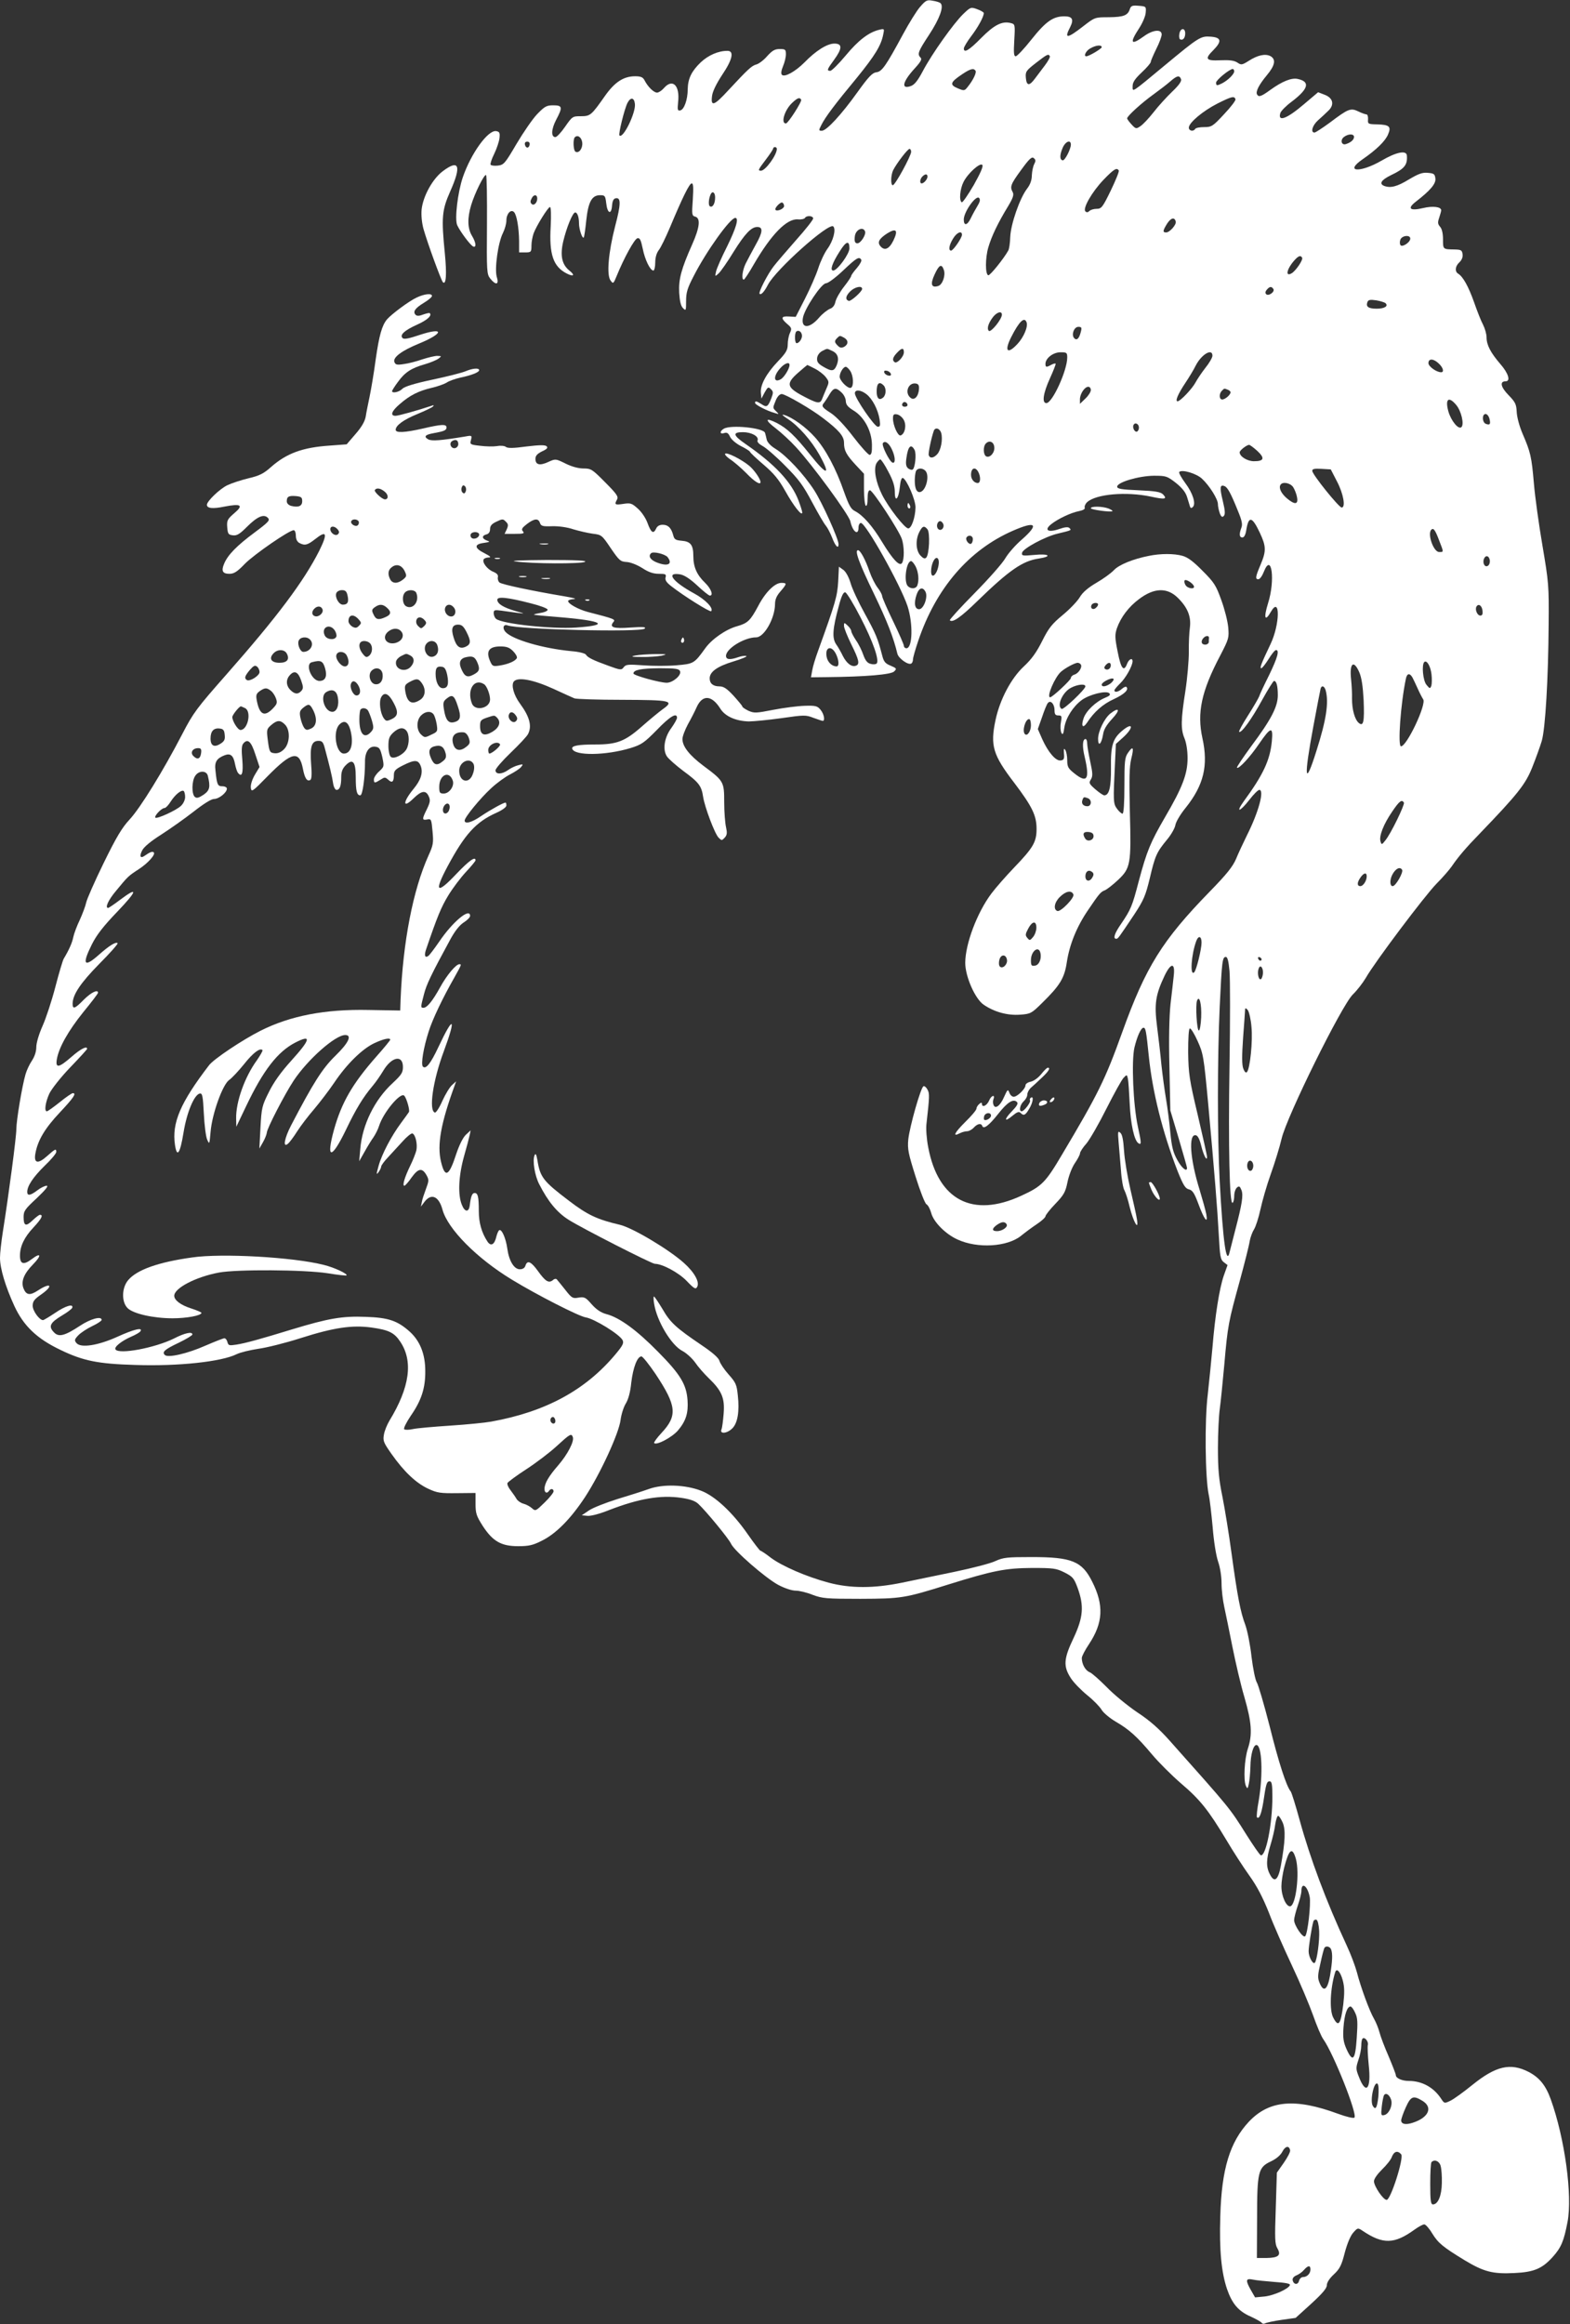 <?xml version="1.0" standalone="no"?>
<!DOCTYPE svg PUBLIC "-//W3C//DTD SVG 20010904//EN"
 "http://www.w3.org/TR/2001/REC-SVG-20010904/DTD/svg10.dtd">
<svg version="1.0" xmlns="http://www.w3.org/2000/svg"
 width="865pt" height="1280pt" viewBox="0 0 865 1280"
 preserveAspectRatio="xMidYMid meet">
<rect x="0" y="0" width="865" height="1280" fill="#333333" stroke="none"/>
<g transform="translate(0,1280) scale(0.1,-0.1)"
fill="#ffffff" stroke="none">
<path d="M5069 12762 c-19 -22 -61 -90 -94 -151 -94 -174 -116 -206 -147 -209
-22 -3 -43 -25 -104 -110 -88 -123 -170 -212 -196 -212 -18 0 -18 2 -2 33 21
42 74 113 196 260 99 122 132 176 144 236 7 33 7 34 -22 27 -58 -14 -115 -58
-184 -141 -39 -47 -78 -85 -85 -85 -21 0 -19 7 20 60 46 63 47 90 2 90 -40 0
-103 -40 -165 -104 -50 -50 -109 -83 -124 -68 -6 6 -4 23 6 47 9 21 16 50 16
66 0 26 -3 29 -34 29 -27 0 -41 -8 -70 -40 -19 -22 -46 -42 -59 -45 -26 -7
-47 -27 -154 -142 -78 -85 -98 -93 -90 -32 3 26 24 68 56 117 57 84 67 132 29
132 -51 0 -105 -24 -147 -63 -51 -49 -71 -90 -72 -149 0 -57 -20 -112 -41
-116 -15 -3 -16 3 -12 45 11 92 -30 133 -78 78 -12 -14 -29 -25 -38 -25 -18 0
-51 32 -69 68 -9 17 -20 22 -52 22 -63 0 -112 -32 -165 -107 -76 -108 -81
-113 -134 -113 -45 0 -47 -1 -86 -57 -22 -32 -46 -58 -54 -58 -25 0 -23 43 4
95 37 70 35 80 -16 80 -37 0 -47 -6 -88 -48 -25 -26 -76 -100 -114 -164 -64
-109 -70 -116 -103 -120 -19 -2 -37 0 -40 5 -3 5 6 32 20 60 14 29 27 68 29
87 3 29 0 35 -19 38 -45 6 -138 -123 -183 -254 -28 -82 -46 -231 -31 -264 16
-35 74 -113 89 -118 18 -6 14 24 -8 60 -24 40 -26 96 -4 169 20 66 72 171 82
165 4 -2 6 -126 5 -274 -2 -258 -1 -272 18 -296 31 -39 50 -34 36 9 -13 44 7
189 34 242 10 20 19 51 19 69 0 36 24 64 42 46 15 -15 27 -86 28 -159 l0 -63
34 0 c32 0 34 2 34 38 0 20 6 50 12 67 16 43 80 145 90 145 6 0 7 -46 4 -107
-9 -154 14 -221 88 -259 39 -20 48 -10 15 16 -41 33 -52 82 -34 160 18 76 52
160 66 160 12 0 21 -25 21 -60 0 -32 18 -86 26 -78 3 3 9 45 14 94 11 103 31
139 76 139 27 0 29 -3 34 -44 6 -57 28 -66 32 -14 2 26 8 39 20 41 30 6 29
-33 -3 -154 -37 -144 -48 -269 -25 -299 14 -19 16 -18 33 24 41 101 99 206
115 209 13 3 19 -9 29 -57 12 -61 41 -121 59 -121 5 0 10 20 10 44 0 27 7 52
19 68 11 13 38 69 61 123 70 167 108 245 121 245 9 0 10 -23 6 -89 -6 -83 -5
-89 13 -94 31 -8 25 -60 -16 -152 -60 -135 -76 -192 -72 -267 3 -47 9 -73 21
-85 16 -16 17 -14 17 39 0 48 7 71 43 140 69 135 200 318 228 318 21 0 5 -55
-45 -157 -30 -59 -57 -121 -61 -138 -6 -29 -6 -29 14 -11 12 11 49 64 82 118
63 101 98 138 131 138 33 0 31 -28 -8 -97 -21 -38 -46 -85 -56 -105 -18 -37
-24 -88 -10 -88 4 1 29 38 55 84 96 165 181 252 242 248 19 -2 36 2 40 8 9 15
45 12 45 -3 0 -8 -42 -61 -93 -118 -50 -57 -107 -123 -124 -145 -33 -42 -86
-145 -78 -152 8 -8 26 11 46 50 43 83 336 345 360 321 16 -16 0 -79 -32 -123
-16 -22 -39 -70 -51 -108 -12 -37 -45 -112 -73 -167 l-51 -100 -37 2 c-44 3
-47 -9 -10 -41 25 -21 26 -26 15 -50 -7 -15 -12 -43 -12 -63 0 -30 -9 -46 -54
-93 -64 -67 -98 -130 -94 -173 l3 -32 18 34 c17 30 20 32 34 18 14 -13 14 -20
3 -49 -19 -49 -26 -53 -54 -34 -29 18 -36 20 -36 7 0 -10 66 -44 110 -56 23
-7 23 -7 7 9 -21 21 -20 18 -3 61 9 22 22 35 33 35 20 0 165 -84 228 -133 87
-66 115 -99 115 -135 0 -43 12 -66 66 -124 l44 -47 0 -85 c0 -47 5 -88 10 -91
6 -4 10 12 10 39 0 31 4 46 13 46 15 0 160 -221 176 -269 13 -41 14 -110 1
-131 -13 -22 -51 18 -110 115 -53 88 -105 147 -149 170 -23 11 -34 32 -61 107
-44 127 -101 234 -160 300 -50 56 -125 110 -170 123 -16 4 -9 -3 20 -22 60
-39 130 -119 174 -197 66 -119 42 -117 -53 3 -81 101 -124 142 -182 172 -64
32 -67 17 -5 -30 31 -24 81 -70 111 -103 91 -98 292 -373 300 -409 12 -57 45
-82 45 -34 0 14 6 25 13 25 27 0 217 -339 257 -458 31 -95 28 -232 -6 -232 -8
0 -14 6 -14 13 0 7 -27 69 -60 137 -33 68 -60 130 -60 138 0 7 -11 28 -25 46
-14 18 -34 58 -45 90 -22 64 -50 116 -63 116 -20 0 6 -71 88 -240 74 -154 108
-242 129 -330 6 -26 61 -65 77 -54 5 3 9 13 9 23 0 9 13 55 29 102 98 290 279
500 521 606 128 56 147 37 49 -49 -34 -29 -74 -75 -90 -102 -15 -27 -92 -114
-170 -193 -78 -79 -139 -146 -136 -149 15 -15 61 17 152 106 175 170 249 221
338 234 77 12 57 28 -24 20 -66 -6 -71 -5 -68 12 5 23 125 88 195 105 80 19
78 19 66 31 -7 7 -24 6 -58 -6 -59 -20 -83 -6 -44 26 37 30 111 65 154 73 24
5 36 12 32 20 -2 7 4 21 14 30 49 44 214 59 351 30 78 -17 92 -14 66 13 -14
13 -42 18 -135 22 -95 4 -117 8 -117 20 0 24 118 59 202 60 68 0 73 -2 121
-39 35 -28 54 -52 62 -78 6 -21 14 -44 16 -52 3 -10 8 -11 16 -3 18 18 0 76
-42 132 -22 30 -37 57 -33 61 16 15 95 -9 125 -37 42 -39 88 -113 88 -140 0
-13 5 -35 10 -50 8 -21 14 -24 22 -16 9 9 8 29 -5 83 -18 74 -16 92 9 82 17
-6 35 -39 74 -136 22 -53 27 -75 19 -94 -13 -35 -11 -53 6 -53 9 0 17 14 21
39 13 82 32 78 75 -13 35 -75 36 -100 4 -176 -29 -68 -30 -80 -12 -80 8 0 21
18 30 41 43 110 64 -46 23 -174 -25 -81 -17 -104 16 -46 52 90 50 -69 -2 -178
-52 -109 -61 -133 -51 -133 5 0 23 23 40 50 17 28 35 50 41 50 20 0 9 -41 -38
-138 -27 -54 -52 -107 -55 -118 -4 -10 -31 -57 -61 -104 -30 -47 -52 -87 -49
-90 11 -11 71 73 126 174 32 58 62 106 66 106 14 0 21 -28 21 -79 0 -63 -37
-134 -146 -280 -46 -63 -82 -116 -79 -119 9 -9 71 57 122 132 65 95 78 97 70
13 -10 -103 -47 -183 -154 -329 -48 -67 -22 -60 30 7 23 30 48 55 55 55 29 0
-3 -121 -68 -250 -20 -41 -48 -100 -60 -130 -18 -42 -51 -84 -145 -180 -262
-269 -353 -415 -482 -774 -94 -262 -134 -342 -331 -673 -92 -156 -112 -176
-225 -228 -268 -124 -458 -25 -513 266 -9 45 -13 102 -10 128 17 151 18 169 6
190 -6 12 -16 21 -22 19 -15 -5 -76 -221 -84 -293 -5 -53 0 -77 40 -204 25
-80 52 -149 60 -153 9 -5 20 -26 26 -47 13 -51 79 -117 145 -147 110 -51 274
-41 350 20 22 18 61 47 88 65 26 17 47 37 47 43 0 6 24 37 54 68 47 49 56 65
67 119 7 35 24 80 40 104 16 23 29 48 29 55 0 8 16 33 36 55 19 23 69 110 110
192 42 83 84 159 94 169 18 19 19 19 24 -5 3 -13 7 -76 10 -139 5 -110 25
-202 48 -216 17 -11 17 0 -3 91 -26 119 -36 362 -19 436 15 62 36 109 50 109
12 0 15 -18 29 -155 20 -197 76 -422 159 -635 31 -77 42 -95 62 -100 20 -5 30
-20 52 -79 32 -87 54 -116 44 -58 -4 21 -21 82 -37 135 -53 170 -62 308 -21
300 11 -2 21 -21 30 -58 13 -53 32 -89 32 -61 0 8 -23 111 -51 230 -47 197
-51 228 -53 345 0 79 3 130 9 132 6 2 25 -29 43 -69 31 -69 34 -84 58 -342 35
-382 51 -580 59 -730 6 -114 9 -132 27 -146 l21 -16 -21 -59 c-24 -70 -48
-221 -62 -394 -6 -69 -18 -186 -26 -260 -18 -144 -14 -459 5 -550 6 -25 15
-106 22 -180 6 -78 19 -158 30 -190 11 -31 19 -82 19 -120 0 -36 7 -94 15
-130 8 -36 28 -135 45 -220 17 -85 46 -210 66 -277 40 -139 45 -205 19 -283
-19 -57 -25 -173 -11 -205 8 -18 10 -17 16 10 4 17 8 60 9 97 1 66 16 118 33
118 31 0 37 -164 13 -305 -9 -48 -13 -90 -10 -93 12 -13 24 17 35 83 15 103
19 115 35 115 12 0 15 -17 15 -87 0 -148 -36 -329 -64 -320 -6 2 -41 53 -79
113 -94 150 -89 143 -423 518 -58 65 -108 110 -180 157 -54 37 -130 99 -168
139 -39 39 -80 76 -93 81 -23 9 -43 44 -43 78 0 10 18 44 40 77 77 116 83 214
17 344 -56 112 -112 135 -333 135 -135 0 -156 -2 -200 -22 -27 -13 -128 -39
-224 -59 -96 -20 -227 -47 -290 -60 -156 -32 -284 -32 -405 0 -123 33 -256 91
-318 137 -28 22 -54 39 -58 39 -3 0 -35 41 -69 90 -84 121 -181 211 -257 240
-87 34 -210 38 -288 10 -33 -12 -112 -37 -175 -56 -63 -20 -133 -47 -155 -62
l-40 -27 31 -3 c19 -2 68 11 120 32 164 63 283 84 398 67 48 -7 76 -17 93 -33
43 -40 168 -192 180 -219 17 -39 190 -189 260 -227 36 -19 75 -32 97 -32 19 0
61 -10 93 -23 54 -20 74 -22 263 -22 227 1 242 3 485 79 247 77 315 90 460 91
119 0 134 -2 180 -25 45 -23 52 -31 72 -85 36 -99 31 -162 -22 -275 -55 -115
-58 -156 -16 -221 15 -24 56 -66 90 -94 34 -27 70 -64 80 -81 10 -17 45 -46
77 -65 73 -42 118 -82 200 -180 36 -43 108 -115 160 -160 106 -90 152 -148
251 -313 36 -61 93 -149 126 -195 43 -60 74 -120 108 -205 25 -67 83 -197 127
-291 44 -93 96 -217 116 -273 20 -57 45 -117 57 -133 56 -79 189 -413 171
-431 -5 -5 -44 4 -90 21 -236 87 -379 75 -491 -43 -105 -112 -151 -261 -158
-521 -6 -187 6 -309 37 -401 28 -81 63 -122 129 -151 31 -14 59 -30 62 -35 4
-6 12 -7 19 -3 7 4 48 13 90 19 l78 11 86 78 c62 57 86 85 86 102 0 15 15 38
39 60 32 30 42 49 60 120 14 52 32 94 47 110 24 27 25 27 52 9 112 -75 174
-73 285 7 22 16 46 29 54 29 7 0 27 -22 43 -49 34 -55 59 -75 180 -149 105
-63 154 -76 273 -70 108 5 153 24 211 88 47 52 62 88 82 193 28 146 -15 460
-92 675 -28 78 -63 121 -123 152 -100 51 -180 32 -308 -71 -48 -39 -103 -79
-122 -88 -33 -16 -34 -15 -50 9 -41 64 -106 100 -180 100 -37 0 -71 15 -71 32
0 6 -18 52 -39 102 -22 50 -45 110 -51 134 -6 23 -20 57 -31 76 -24 41 -72
171 -93 253 -9 34 -34 101 -57 150 -113 243 -201 479 -259 690 -22 80 -44 151
-49 157 -24 29 -66 158 -116 359 -31 121 -63 230 -71 242 -8 12 -21 76 -29
141 -7 66 -23 144 -34 175 -27 71 -43 154 -76 394 -14 105 -37 245 -50 311
-20 97 -25 151 -25 270 0 82 5 178 10 214 5 36 16 145 25 244 19 218 23 236
85 461 27 99 52 198 55 220 4 22 15 51 24 65 9 14 25 63 35 109 10 46 35 134
57 195 22 61 49 149 60 196 29 123 330 732 392 793 24 23 56 65 72 92 48 85
325 453 389 518 34 34 72 78 85 97 34 50 76 100 156 182 206 214 250 269 287
363 20 50 43 114 52 144 20 68 36 343 38 642 2 215 0 232 -34 434 -20 116 -41
269 -47 340 -13 152 -19 175 -62 275 -19 44 -32 95 -33 123 -2 41 -8 53 -45
91 -43 44 -50 76 -16 76 29 0 15 45 -29 95 -54 63 -76 105 -76 147 0 18 -9 49
-19 69 -11 20 -33 76 -50 125 -31 87 -61 141 -88 157 -19 12 -16 41 7 62 13
12 20 29 18 44 -3 23 -8 26 -43 27 -66 1 -65 0 -65 56 0 33 -6 58 -16 69 -13
15 -14 24 -5 50 6 18 11 36 11 41 0 19 -46 25 -100 12 -72 -17 -89 -3 -40 35
79 61 112 99 108 128 -3 25 -8 28 -41 31 -31 3 -52 -5 -106 -37 -64 -39 -100
-48 -135 -35 -30 12 -16 33 37 59 74 35 92 56 88 108 -2 31 -58 20 -140 -28
-118 -68 -206 -63 -105 7 77 53 126 101 141 137 19 44 8 54 -59 56 -51 1 -53
2 -51 28 1 15 -3 27 -9 27 -5 0 -26 7 -44 16 -43 21 -56 15 -157 -61 -41 -30
-79 -55 -85 -55 -23 0 -12 39 19 67 17 15 42 38 55 51 37 33 30 72 -18 90
l-36 14 -78 -66 c-95 -81 -146 -100 -130 -48 4 11 31 39 61 61 94 71 105 111
35 126 -34 8 -86 -13 -151 -60 -51 -37 -64 -41 -73 -26 -10 15 9 53 53 106 46
55 52 88 20 106 -28 14 -69 6 -119 -26 -38 -24 -42 -24 -64 -9 -18 11 -43 14
-92 12 -81 -4 -89 7 -39 56 48 49 44 70 -16 74 -54 4 -65 -3 -253 -159 -187
-155 -176 -148 -176 -113 0 21 13 40 50 75 28 26 50 52 50 58 0 6 14 38 30 71
17 33 30 69 30 80 0 31 -49 26 -98 -10 -72 -52 -80 -38 -27 43 19 29 36 68 37
87 3 34 2 35 -39 38 -34 3 -42 0 -48 -17 -11 -36 -34 -45 -115 -46 -77 0 -78
0 -140 -48 -91 -71 -109 -73 -74 -6 21 42 12 59 -32 59 -62 0 -102 -28 -181
-127 -40 -51 -80 -93 -87 -93 -11 0 -12 19 -8 89 5 87 4 88 -20 94 -47 12 -91
-10 -163 -83 -67 -68 -95 -84 -95 -57 0 7 18 38 41 68 38 50 69 107 69 127 0
4 -16 14 -36 21 -35 13 -37 12 -76 -25 -54 -52 -174 -221 -223 -314 -29 -55
-47 -77 -67 -84 -56 -20 -46 24 23 99 32 35 39 49 31 57 -20 20 -14 34 47 127
57 87 82 154 63 173 -5 5 -24 11 -44 14 -31 6 -38 2 -69 -34z m1001 -222 c0
-8 -70 -50 -85 -50 -17 0 -1 32 23 44 31 18 62 20 62 6z m-286 -49 c3 -5 -9
-27 -27 -51 -17 -23 -42 -56 -55 -73 -31 -42 -46 -40 -50 4 -3 34 1 40 55 82
62 48 69 52 77 38z m-409 -81 c6 -10 -13 -51 -43 -88 -18 -23 -20 -23 -56 -8
-45 19 -41 33 25 77 46 31 64 35 74 19z m1425 -3 c0 -15 -34 -49 -67 -66 -28
-14 -33 -14 -33 4 0 14 74 75 92 75 4 0 8 -6 8 -13z m-293 -43 c4 -11 -11 -33
-49 -69 -30 -29 -77 -80 -103 -114 -26 -33 -58 -67 -72 -76 -23 -16 -26 -15
-49 10 -13 14 -24 29 -24 33 0 13 81 86 145 132 33 24 75 56 93 72 37 32 50
35 59 12z m300 -111 c2 -6 -26 -43 -63 -82 -62 -67 -69 -71 -110 -71 -23 0
-46 -4 -49 -10 -10 -16 -35 -11 -35 7 0 27 76 91 158 133 78 39 93 43 99 23z
m-3309 -25 c6 -48 -65 -194 -85 -174 -7 7 27 145 44 179 17 33 37 31 41 -5z
m916 23 c6 -9 -72 -131 -84 -131 -30 0 -7 76 36 115 29 27 40 30 48 16z m3046
-205 c0 -15 -16 -30 -43 -39 -26 -10 -35 22 -12 39 24 18 55 18 55 0z m-4252
-32 c3 -32 -19 -61 -38 -49 -11 7 -14 68 -3 79 16 16 38 -1 41 -30z m-290 -11
c-4 -22 -22 -20 -26 1 -2 10 3 16 13 16 10 0 15 -7 13 -17z m2982 0 c-1 -26
-33 -88 -45 -86 -17 3 -17 29 -1 67 15 37 46 50 46 19z m-1620 -23 c0 -34 -63
-120 -87 -120 -19 0 -17 4 27 62 22 29 40 56 40 61 0 4 5 7 10 7 6 0 10 -5 10
-10z m740 -16 c0 -22 -88 -184 -101 -184 -13 0 -11 57 2 83 20 39 80 117 90
117 5 0 9 -7 9 -16z m678 -68 c-6 -11 -12 -39 -13 -61 0 -27 -9 -52 -27 -75
-40 -53 -89 -194 -92 -265 -1 -34 -6 -67 -11 -75 -25 -45 -101 -139 -110 -136
-17 5 -17 94 0 153 18 62 53 135 109 227 27 45 33 63 26 77 -17 30 -12 44 46
123 45 62 59 75 70 65 11 -9 11 -16 2 -33z m-333 -115 c-32 -55 -62 -98 -66
-95 -16 9 -10 74 10 113 25 48 90 106 103 93 7 -7 -10 -45 -47 -111z m799 80
c3 -5 -17 -54 -44 -110 -45 -93 -52 -101 -78 -101 -15 0 -33 -5 -40 -12 -8 -8
-15 -9 -22 -2 -16 16 36 107 100 174 57 59 73 69 84 51z m-1054 -34 c0 -14
-20 -37 -32 -37 -12 0 -10 24 4 38 16 16 28 15 28 -1z m-1170 -114 c0 -35 -14
-58 -29 -49 -10 6 -6 47 6 69 10 17 23 5 23 -20z m-980 -6 c0 -24 -19 -42 -31
-30 -8 8 -8 16 1 32 11 22 30 20 30 -2z m2426 -40 c-11 -18 -28 -49 -38 -70
-19 -39 -38 -42 -38 -6 0 42 67 136 84 119 8 -8 6 -20 -8 -43z m-1066 -2 c0
-14 -37 -31 -47 -21 -9 8 28 47 38 40 5 -3 9 -11 9 -19z m2158 -86 c3 -18 -34
-59 -53 -59 -20 0 -19 9 5 48 21 33 42 38 48 11z m-1712 -53 c7 -18 -24 -66
-42 -66 -14 0 -18 12 -14 40 5 36 45 54 56 26z m156 -51 c-23 -47 -49 -58 -72
-30 -17 21 -7 40 37 69 51 32 63 19 35 -39z m378 32 c0 -17 -48 -87 -60 -87
-16 0 -11 31 11 66 20 34 49 46 49 21z m2470 -21 c0 -20 -42 -48 -53 -37 -5 5
-6 18 -2 30 7 24 55 30 55 7z m-3090 -54 c0 -30 -66 -121 -89 -122 -20 0 -6
41 35 105 36 58 54 63 54 17z m2494 -51 c7 -11 -33 -70 -56 -85 -39 -24 -29
23 15 72 22 24 33 27 41 13z m-2429 -11 c4 -6 -7 -26 -24 -46 -17 -19 -31 -39
-31 -43 0 -5 -18 -32 -40 -60 -22 -28 -43 -65 -47 -82 -4 -20 -14 -34 -31 -40
-14 -6 -41 -27 -59 -48 -53 -62 -101 -62 -89 0 10 51 102 189 127 189 11 0 53
31 94 70 74 70 88 79 100 60z m455 -56 c11 -30 -7 -82 -31 -89 -38 -12 -45 10
-19 65 24 52 38 59 50 24z m-450 -105 c0 -14 -62 -70 -74 -66 -20 7 -17 27 8
52 25 25 66 34 66 14z m2266 -1 c9 -15 -27 -41 -40 -28 -6 6 -5 15 4 25 15 18
26 19 36 3z m618 -78 c16 -16 -6 -30 -49 -30 -46 0 -61 11 -51 37 5 12 15 14
49 9 23 -4 46 -11 51 -16z m-2114 -63 c0 -25 -61 -100 -72 -89 -12 12 -3 42
23 76 22 28 49 35 49 13z m136 -42 c9 -24 -16 -83 -51 -120 -55 -59 -73 -39
-34 38 44 87 73 115 85 82z m299 -52 c-9 -37 -22 -50 -36 -36 -18 18 -2 63 22
63 18 0 20 -4 14 -27z m-1537 -17 c4 -18 -14 -46 -29 -46 -11 0 -12 54 -2 64
11 10 28 1 31 -18z m233 -16 c24 -14 24 -36 0 -50 -15 -7 -23 -6 -35 6 -19 19
-20 26 -4 42 15 15 15 15 39 2z m-67 -72 c32 -14 41 -41 26 -79 -15 -35 -27
-36 -75 -8 -29 17 -35 27 -33 48 2 15 13 30 28 38 30 15 24 15 54 1z m396 -8
c0 -24 -37 -63 -50 -55 -16 10 -12 27 12 52 26 28 38 29 38 3z m900 -29 c0
-71 -82 -251 -115 -251 -26 0 -17 56 20 137 19 42 33 78 31 80 -2 3 -13 0 -24
-6 -27 -15 -32 -14 -32 5 0 31 42 64 83 64 34 0 37 -2 37 -29z m800 10 c0 -10
-17 -40 -39 -67 -21 -27 -45 -63 -54 -80 -18 -34 -84 -104 -99 -104 -15 0 2
40 42 100 20 30 47 74 58 97 32 62 92 97 92 54z m1247 -43 c24 -22 31 -48 13
-48 -26 0 -70 32 -70 50 0 27 28 26 57 -2z m-3577 -8 c0 -20 -30 -69 -49 -79
-38 -21 -42 15 -5 58 25 30 54 41 54 21z m139 -20 c22 -11 48 -31 60 -46 19
-25 20 -28 5 -62 -9 -21 -20 -47 -25 -60 -11 -28 -26 -25 -114 22 -80 44 -84
65 -18 123 26 23 49 42 51 43 1 0 20 -9 41 -20z m195 -12 c18 -26 21 -84 5
-93 -13 -9 -55 30 -62 55 -5 19 17 60 33 60 5 0 16 -10 24 -22z m224 -16 c3
-9 -2 -13 -14 -10 -9 1 -19 9 -22 16 -3 9 2 13 14 10 9 -1 19 -9 22 -16z m-40
-64 c16 -16 15 -53 -3 -68 -21 -17 -35 -4 -35 34 0 45 14 58 38 34z m195 -22
c-3 -41 -27 -64 -47 -46 -33 27 -12 84 29 78 15 -2 20 -10 18 -32z m947 -4 c0
-10 -13 -31 -30 -47 l-30 -29 0 25 c0 30 26 69 46 69 8 0 14 -8 14 -18z
m-1373 -14 c13 -12 23 -33 23 -47 1 -20 11 -32 43 -52 58 -35 100 -112 101
-188 1 -41 -3 -56 -13 -56 -7 0 -48 45 -90 100 -48 63 -94 111 -123 130 -50
32 -54 39 -37 58 5 7 19 27 29 45 23 38 36 40 67 10z m2127 16 c9 -3 16 -10
16 -14 0 -14 -30 -40 -46 -40 -17 0 -19 31 -2 48 14 14 12 14 32 6z m-1990
-25 c33 -26 63 -84 72 -138 5 -34 4 -41 -10 -41 -18 0 -126 158 -126 184 0 22
32 20 64 -5z m3249 -59 c28 -33 45 -106 29 -122 -16 -16 -57 34 -72 86 -19 69
1 86 43 36z m-3023 -1 c0 -5 -7 -9 -15 -9 -15 0 -20 12 -9 23 8 8 24 -1 24
-14z m-21 -81 c17 -29 7 -78 -17 -86 -15 -5 -42 56 -42 93 0 22 4 26 22 23 12
-2 29 -15 37 -30z m3227 7 c8 -31 3 -38 -20 -29 -20 8 -22 54 -1 54 8 0 17
-11 21 -25z m-1931 -50 c0 -10 -5 -20 -11 -22 -13 -4 -27 24 -18 38 9 15 29 4
29 -16z m-1089 -31 c9 -35 -2 -93 -22 -115 -20 -22 -40 -25 -47 -6 -4 10 14
95 28 135 8 21 34 13 41 -14z m-272 -89 c19 -40 21 -78 4 -73 -17 5 -61 94
-54 107 11 17 34 1 50 -34z m564 14 c4 -30 -22 -61 -43 -53 -18 7 -20 55 -3
72 19 19 43 9 46 -19z m1449 -22 c43 -40 38 -57 -18 -57 -37 0 -79 26 -79 49
0 11 39 41 52 41 5 0 25 -15 45 -33z m-1888 5 c11 -21 3 -100 -11 -108 -5 -3
-16 0 -25 7 -11 10 -14 24 -9 57 9 65 25 81 45 44z m-145 -119 c26 -48 36 -80
36 -112 0 -62 21 -40 28 29 3 31 9 50 16 48 21 -7 71 -121 70 -163 -1 -54 -22
-115 -40 -115 -19 0 -108 114 -144 185 -35 70 -48 142 -31 174 7 11 16 21 21
21 5 0 25 -30 44 -67z m204 5 c27 -27 2 -118 -32 -118 -17 0 -26 22 -26 65 0
18 3 40 6 49 7 19 35 21 52 4z m292 -7 c14 -27 13 -61 -3 -61 -20 0 -37 21
-37 45 0 38 23 47 40 16z m1976 -52 c36 -68 49 -144 26 -144 -15 0 -162 182
-162 202 0 11 12 13 51 11 l51 -3 34 -66z m-241 -32 c8 -13 18 -37 21 -55 8
-41 -12 -43 -55 -7 -32 27 -47 58 -36 75 11 19 54 11 70 -13z m-1928 -203 c8
-21 -13 -42 -28 -27 -13 13 -5 43 11 43 6 0 13 -7 17 -16z m-87 -29 c15 -18
10 -139 -7 -156 -8 -8 -17 -4 -32 12 -25 27 -28 86 -6 129 17 34 27 37 45 15z
m2819 -61 c26 -67 26 -64 0 -64 -31 0 -66 100 -43 123 12 12 22 -3 43 -59z
m-2569 7 c0 -11 -4 -22 -9 -25 -12 -8 -34 21 -26 34 11 17 35 11 35 -9z m2848
-115 c2 -10 -1 -23 -7 -29 -16 -16 -34 6 -26 33 8 24 28 22 33 -4z m-3036 -21
c-6 -57 -42 -91 -42 -41 0 37 18 78 33 73 7 -2 11 -16 9 -32z m-127 -15 c15
-30 20 -76 9 -104 -7 -19 -35 -21 -52 -4 -24 24 -9 138 18 138 5 0 16 -13 25
-30z m54 -139 c15 -28 -10 -96 -35 -96 -24 0 -30 33 -14 80 13 39 34 45 49 16z
m3069 -104 c2 -19 -1 -27 -12 -27 -17 0 -31 34 -21 50 11 18 30 5 33 -23z
m-281 -351 c3 -25 2 -53 -1 -63 -7 -17 -9 -16 -27 6 -19 23 -27 109 -12 125
14 13 35 -23 40 -68z m-398 12 c13 -30 20 -78 24 -154 5 -120 -1 -147 -27
-125 -22 19 -37 73 -37 133 1 29 -2 77 -5 106 -10 90 14 111 45 40z m293 -29
c4 -8 17 -34 28 -59 11 -25 25 -52 31 -61 20 -26 -90 -259 -122 -259 -19 0 -2
236 27 373 6 29 21 32 36 6z m-478 -71 c18 -67 3 -164 -51 -333 -64 -204 -71
-154 -17 135 20 107 38 201 40 208 6 20 21 14 28 -10z m431 -618 c6 -10 -72
-172 -103 -209 -19 -24 -20 -24 -26 -5 -9 29 16 94 64 164 40 59 53 69 65 50z
m-10 -370 c8 -14 -35 -90 -52 -90 -16 0 -17 34 -2 63 18 34 42 46 54 27z
m-195 -36 c0 -24 -19 -54 -35 -54 -19 0 -19 20 1 48 18 26 34 29 34 6z m-910
-365 c0 -36 -28 -150 -40 -163 -25 -26 -17 97 11 172 12 32 29 27 29 -9z m154
-156 c4 -43 4 -278 0 -523 -7 -446 0 -765 17 -754 5 3 9 20 9 38 0 19 7 39 15
46 12 10 16 8 25 -14 11 -29 3 -77 -34 -219 -13 -51 -27 -105 -31 -121 -18
-81 -37 56 -55 389 -13 248 -13 671 0 960 12 256 15 275 34 275 9 0 15 -23 20
-77z m177 64 c-1 -12 -15 -9 -19 4 -3 6 1 10 8 8 6 -3 11 -8 11 -12z m-484
-89 c-3 -29 -11 -100 -18 -158 -7 -68 -10 -189 -6 -345 l5 -240 46 -154 c25
-85 46 -158 46 -163 0 -24 -29 -1 -53 43 -23 41 -31 70 -39 152 -5 56 -16 140
-24 187 -8 47 -19 130 -25 185 -5 55 -16 150 -24 211 -16 125 -9 174 41 280
35 73 59 74 51 2z m491 8 c-2 -15 -7 -28 -13 -29 -12 -2 -19 38 -10 60 9 25
27 1 23 -31z m-340 -238 c-2 -40 -7 -73 -13 -73 -11 0 -19 139 -10 164 13 34
26 -18 23 -91z m277 -53 c8 -77 -8 -232 -25 -249 -6 -6 -13 1 -20 19 -8 21 -8
69 -1 171 6 79 11 149 11 156 1 8 6 6 15 -5 7 -10 17 -52 20 -92z m10 -765 c0
-13 -6 -25 -12 -27 -16 -6 -27 21 -19 43 9 23 31 11 31 -16z m-1359 -322 c9
-14 -23 -38 -53 -38 -29 0 -29 14 -1 34 27 19 44 20 54 4z m1521 -3295 c17
-41 14 -103 -10 -238 -15 -80 -36 -96 -61 -46 -21 40 -20 83 4 161 11 36 23
86 26 113 4 26 11 47 16 47 5 0 16 -17 25 -37z m73 -201 c21 -78 0 -254 -31
-260 -22 -4 -49 55 -49 110 0 24 7 70 15 102 27 104 45 118 65 48z m76 -209
c7 -40 -11 -202 -25 -216 -12 -12 -61 60 -61 89 0 11 9 47 20 79 11 32 20 68
20 80 0 54 34 30 46 -32z m52 -186 c3 -55 -12 -164 -24 -176 -10 -11 -34 32
-34 63 0 26 16 129 26 164 2 8 10 12 17 10 7 -3 13 -27 15 -61z m66 -103 c9
-24 7 -66 -6 -144 -14 -79 -36 -94 -58 -39 -11 26 -10 43 5 107 9 43 19 80 22
85 8 13 31 8 37 -9z m64 -170 c10 -37 10 -69 3 -132 -14 -112 -27 -129 -56
-72 -21 41 -16 160 11 248 8 27 29 4 42 -44z m68 -178 c14 -28 15 -52 9 -140
-8 -122 -22 -137 -57 -59 -16 37 -20 60 -16 117 5 71 20 116 39 116 5 0 17
-15 25 -34z m70 -179 c-2 -11 0 -59 5 -108 15 -135 -15 -170 -55 -64 -16 40
-16 48 -2 90 9 25 16 61 16 79 0 18 3 36 7 39 11 12 35 -16 29 -36z m58 -285
c-7 -60 -15 -74 -30 -50 -18 28 7 141 26 122 6 -6 7 -36 4 -72z m70 -14 c11
-31 -11 -81 -38 -86 -17 -4 -18 1 -13 47 3 28 9 56 12 62 10 16 29 5 39 -23z
m174 -8 c58 -36 33 -92 -54 -120 -39 -13 -64 -8 -64 13 0 8 11 40 25 71 28 62
41 68 93 36z m-730 -272 c2 -8 -14 -39 -35 -69 l-38 -54 -6 -195 c-6 -170 -5
-198 9 -222 22 -38 6 -52 -61 -53 l-52 0 1 215 c0 261 6 284 76 317 30 14 53
34 63 53 16 32 38 36 43 8z m612 -22 c16 -20 -58 -251 -80 -251 -19 0 -69 74
-70 102 0 14 18 39 44 65 25 24 50 55 55 71 12 30 32 35 51 13z m217 -63 c5
-16 8 -58 7 -95 -1 -69 -21 -118 -49 -118 -12 0 -15 20 -15 113 0 63 3 117 7
120 16 17 43 6 50 -20z m-717 -571 c0 -23 -19 -42 -41 -42 -9 0 -19 -9 -22
-21 -6 -24 -30 -21 -35 4 -2 10 6 20 20 26 13 5 32 18 42 30 23 26 36 27 36 3z
m-197 -69 c58 -4 87 -9 84 -17 -7 -21 -87 -57 -139 -63 l-53 -5 -23 40 c-31
55 -29 66 11 58 17 -4 72 -9 120 -13z"/>
<path d="M5000 10015 c0 -8 4 -15 10 -15 5 0 7 7 4 15 -4 8 -8 15 -10 15 -2 0
-4 -7 -4 -15z"/>
<path d="M6498 12615 c-3 -14 -1 -28 3 -31 15 -9 29 6 29 32 0 32 -26 31 -32
-1z"/>
<path d="M2438 11856 c-56 -43 -107 -137 -115 -209 -3 -32 1 -73 10 -107 22
-78 97 -283 107 -294 18 -18 22 45 11 157 -20 200 -16 240 29 342 64 143 50
181 -42 111z"/>
<path d="M2295 11161 c-40 -18 -138 -91 -163 -120 -28 -34 -43 -88 -62 -220
-10 -76 -26 -169 -34 -207 -8 -38 -18 -87 -21 -108 -5 -27 -22 -57 -56 -96
l-49 -57 -94 -7 c-150 -10 -238 -43 -324 -119 -39 -35 -63 -47 -123 -61 -41
-10 -93 -27 -116 -38 -42 -20 -113 -88 -113 -108 0 -20 33 -23 96 -10 93 18
107 8 55 -36 -38 -33 -42 -40 -39 -78 3 -36 6 -41 31 -44 22 -3 38 7 78 47 57
57 93 72 115 49 13 -13 4 -23 -74 -81 -97 -72 -147 -123 -167 -171 -17 -40 -9
-56 29 -56 25 0 43 11 86 56 52 52 243 184 268 184 7 0 12 -13 12 -30 0 -19 7
-33 19 -40 30 -16 45 -12 86 20 65 52 72 34 24 -63 -85 -168 -230 -362 -512
-682 -163 -185 -182 -210 -243 -328 -106 -204 -230 -405 -289 -469 -43 -46
-74 -98 -144 -241 -49 -100 -92 -198 -96 -217 -4 -19 -20 -62 -35 -95 -16 -33
-32 -76 -36 -95 -6 -31 -23 -70 -53 -120 -5 -8 -26 -78 -46 -155 -20 -77 -52
-174 -71 -216 -20 -45 -34 -93 -34 -115 0 -25 -9 -52 -24 -75 -13 -19 -29 -53
-35 -74 -19 -64 -51 -256 -51 -304 0 -42 -41 -355 -75 -569 -8 -51 -15 -114
-15 -139 0 -59 30 -158 79 -265 51 -110 124 -180 254 -242 126 -61 208 -77
413 -83 237 -8 474 18 557 59 20 10 74 23 120 30 45 6 150 32 234 59 182 58
283 73 391 58 93 -13 124 -28 156 -76 74 -108 54 -253 -59 -438 -13 -22 -27
-56 -30 -77 -6 -33 -1 -44 42 -105 69 -98 135 -160 201 -191 51 -24 68 -26
160 -25 l102 1 0 -60 c0 -53 5 -67 40 -122 55 -84 101 -111 195 -111 57 0 81
5 128 29 79 38 161 121 240 241 85 130 187 352 196 425 4 31 17 72 29 91 14
23 25 63 30 115 10 83 33 144 56 144 7 0 42 -44 78 -97 116 -175 122 -229 32
-325 -25 -27 -43 -52 -40 -55 13 -14 98 31 131 69 44 52 58 96 53 167 -6 87
-40 143 -163 267 -116 118 -211 188 -284 207 -30 8 -55 25 -81 54 -33 38 -40
42 -72 37 -32 -6 -38 -3 -73 42 -22 27 -42 53 -47 58 -4 5 -14 4 -22 -4 -23
-18 -41 -7 -82 50 -38 53 -59 62 -69 30 -4 -13 -15 -20 -31 -20 -32 0 -60 47
-69 114 -8 57 -31 110 -45 101 -4 -3 -11 -18 -15 -34 -10 -45 -30 -57 -49 -29
-33 50 -48 105 -48 168 0 79 -5 100 -23 100 -14 0 -21 -19 -27 -69 -5 -38 -27
-37 -43 3 -23 54 -19 158 11 266 15 52 29 106 32 120 l5 25 -26 -24 c-16 -15
-36 -55 -53 -105 -40 -124 -62 -136 -84 -45 -23 94 -1 214 76 424 l7 20 -22
-20 c-13 -11 -37 -51 -54 -88 -16 -37 -35 -66 -41 -64 -35 11 -11 176 49 337
70 189 54 202 -29 25 -44 -94 -70 -125 -86 -109 -12 12 3 104 32 194 21 67 78
186 142 298 39 70 40 72 27 72 -19 0 -70 -61 -106 -127 -42 -76 -72 -113 -92
-113 -16 0 -16 3 3 75 14 54 38 105 148 307 24 43 49 74 71 88 19 12 35 28 35
36 0 48 -97 -33 -171 -143 -27 -39 -54 -75 -60 -78 -18 -12 -23 4 -11 38 61
179 83 232 122 296 25 41 69 99 98 130 28 30 52 59 52 63 0 24 -35 -1 -103
-72 -111 -118 -128 -105 -51 39 95 177 156 244 267 294 34 15 57 32 57 41 0 9
-2 16 -5 16 -11 0 -82 -39 -134 -74 -52 -36 -91 -46 -91 -25 0 18 86 123 146
178 31 29 78 63 104 76 25 13 53 31 61 41 13 16 12 17 -15 10 -17 -4 -42 -16
-57 -27 -34 -24 -69 -25 -69 -1 0 9 38 53 84 97 46 44 89 90 95 102 23 44 9
96 -44 168 -34 46 -50 102 -34 122 22 26 107 10 217 -40 53 -25 106 -48 117
-53 11 -4 129 -8 262 -8 272 -1 290 -5 224 -52 -22 -16 -74 -59 -116 -96 -92
-81 -137 -98 -254 -98 -96 0 -134 -7 -128 -24 13 -39 184 -37 320 4 61 19 75
28 146 100 72 75 111 98 111 67 0 -7 -14 -32 -31 -56 -39 -52 -49 -119 -25
-156 9 -14 50 -50 91 -81 86 -63 100 -82 109 -143 9 -56 63 -201 85 -224 17
-17 18 -17 34 0 13 15 14 26 7 58 -5 22 -10 84 -10 137 0 113 -2 117 -115 201
-77 58 -115 106 -115 147 0 15 14 51 30 81 17 30 39 73 49 96 32 69 83 65 130
-10 26 -42 85 -68 156 -70 27 0 109 8 181 18 124 18 134 18 175 2 25 -9 48
-17 52 -17 14 0 7 38 -12 61 -17 21 -27 24 -88 22 -37 -1 -115 -11 -172 -22
-97 -19 -106 -19 -138 -5 -18 9 -33 19 -33 23 0 4 -22 30 -48 59 -37 40 -55
52 -78 52 -35 0 -54 16 -54 44 0 36 41 66 130 93 47 14 79 28 72 30 -7 3 -27
0 -44 -6 -46 -16 -68 -14 -68 7 0 40 101 102 166 102 44 0 103 104 104 182 0
27 9 47 30 71 36 42 37 47 5 47 -36 0 -88 -51 -128 -128 -43 -80 -57 -94 -117
-111 -61 -17 -139 -71 -175 -122 -60 -83 -63 -85 -159 -93 -48 -4 -130 -4
-182 0 -84 6 -96 5 -108 -11 -12 -16 -17 -16 -85 9 -86 31 -113 45 -123 61 -4
7 -40 16 -80 19 -158 15 -325 64 -363 106 -19 21 -11 44 11 36 61 -23 735 -39
756 -18 9 9 -7 11 -79 6 -93 -7 -118 1 -93 31 12 14 6 17 -142 55 -52 14 -108
45 -108 60 0 5 15 10 33 11 17 1 -6 7 -53 15 -179 30 -344 65 -358 76 -7 6
-11 19 -9 29 3 12 -4 21 -25 30 -33 13 -63 52 -53 69 3 5 16 10 28 10 15 0 8
7 -23 23 -57 28 -59 50 -5 57 34 5 37 7 18 13 -28 10 -30 27 -3 34 13 3 20 14
20 29 0 18 9 29 35 41 33 16 37 16 52 0 14 -13 14 -21 5 -42 l-12 -25 56 0
c48 0 55 2 45 14 -10 11 -5 19 22 40 41 31 63 33 72 6 6 -17 14 -20 68 -18 37
1 84 -6 116 -17 30 -9 77 -20 105 -24 50 -6 52 -7 101 -80 46 -67 53 -74 87
-76 21 -1 57 -15 86 -33 35 -23 61 -32 92 -32 37 0 42 -2 37 -20 -4 -14 5 -28
31 -48 69 -54 213 -144 220 -138 15 16 -31 64 -94 98 -119 65 -158 118 -77
105 23 -4 54 -24 94 -61 33 -31 64 -56 70 -56 21 0 7 38 -26 70 -46 44 -65 88
-65 147 0 62 -15 81 -64 85 -34 3 -41 7 -47 31 -11 40 -28 57 -58 57 -17 0
-30 -7 -36 -21 -15 -32 -28 -23 -48 32 -10 27 -33 61 -54 79 -32 29 -40 31
-79 25 -47 -7 -50 -4 -34 25 8 15 -3 31 -66 94 -71 72 -78 76 -119 76 -28 0
-65 10 -99 27 -55 27 -55 27 -95 9 -47 -22 -71 -16 -71 17 0 17 10 28 36 41
27 12 34 20 26 28 -8 8 -38 8 -112 -1 -72 -10 -104 -10 -113 -2 -8 6 -29 8
-50 4 -20 -3 -61 -2 -92 2 -55 6 -57 8 -50 32 6 25 5 26 -32 19 -133 -22 -183
-26 -203 -16 -27 15 -18 26 27 34 60 11 73 16 73 32 0 19 -27 18 -130 -6 -101
-23 -150 -25 -150 -7 0 24 44 56 120 87 41 17 79 35 85 41 7 7 5 9 -5 5 -81
-27 -185 -56 -201 -56 -31 0 -22 26 24 65 55 48 103 72 175 89 32 7 70 21 83
29 13 9 47 21 74 27 63 13 105 30 105 41 0 14 -36 11 -76 -6 -19 -8 -101 -29
-182 -46 -99 -21 -153 -38 -165 -50 -16 -18 -57 -27 -57 -13 0 3 14 26 32 50
38 53 74 77 149 98 31 9 64 23 75 31 18 14 18 14 -7 15 -14 0 -51 -9 -82 -19
-31 -11 -77 -23 -102 -26 -38 -6 -46 -4 -52 11 -10 25 40 63 136 102 136 56
140 92 5 48 -62 -21 -88 -26 -96 -18 -17 17 9 42 80 74 56 25 83 50 70 63 -2
3 -19 -1 -36 -7 -22 -9 -35 -9 -42 -2 -17 17 -3 37 45 66 25 15 45 32 45 38 0
16 -41 12 -85 -9z m230 -807 c0 -10 -8 -20 -18 -22 -22 -4 -35 27 -16 39 20
12 34 5 34 -17z m41 -260 c-5 -13 -10 -14 -18 -6 -6 6 -8 18 -4 28 5 13 10 14
18 6 6 -6 8 -18 4 -28z m-446 -2 c21 -17 21 -42 1 -42 -16 0 -61 42 -56 51 9
14 31 11 55 -9z m-455 -52 c0 -27 -20 -36 -61 -26 -14 4 -24 14 -24 25 0 26
10 32 50 29 30 -3 35 -7 35 -28z m311 -111 c3 -6 1 -16 -4 -21 -13 -13 -45 8
-36 23 7 12 31 11 40 -2z m-116 -44 c10 -12 10 -19 2 -27 -13 -13 -42 6 -42
28 0 19 24 18 40 -1z m780 -29 c0 -18 -30 -30 -43 -17 -5 5 -6 14 -3 20 10 16
46 13 46 -3z m1038 -124 c31 -40 0 -54 -63 -28 -33 14 -44 34 -28 49 11 12 77
-4 91 -21z m-1449 -76 c13 -27 12 -31 -9 -48 -29 -23 -57 -23 -70 1 -15 29
-12 52 8 67 26 21 55 12 71 -20z m-314 -136 c8 -36 0 -50 -26 -50 -22 0 -45
41 -36 64 4 9 17 16 31 16 19 0 26 -7 31 -30z m379 14 c18 -46 -18 -93 -56
-73 -21 11 -25 58 -6 77 17 17 55 15 62 -4z m632 -57 c48 -12 89 -27 91 -34 2
-6 -13 -14 -37 -18 -23 -4 -40 -8 -38 -10 2 -2 66 -8 143 -14 240 -20 278 -44
89 -57 -137 -9 -407 20 -441 48 -7 6 -13 20 -13 31 0 18 5 19 43 14 23 -3 62
-9 87 -12 45 -5 45 -5 -10 10 -66 19 -100 40 -100 62 0 19 55 14 186 -20z
m-794 -24 c25 -22 23 -38 -7 -51 -39 -18 -54 -15 -67 14 -11 22 -10 28 7 40
25 18 44 18 67 -3z m368 2 c17 -20 8 -50 -14 -50 -23 0 -41 27 -33 49 8 20 31
21 47 1z m-723 -11 c7 -20 -22 -45 -43 -37 -17 6 -18 25 -2 41 17 17 38 15 45
-4z m198 -54 c17 -19 17 -22 3 -36 -12 -13 -20 -14 -37 -5 -11 7 -21 20 -21
30 0 36 27 42 55 11z m365 -6 c11 -12 10 -18 -3 -32 -16 -15 -18 -15 -33 0
-19 18 -12 48 9 48 8 0 20 -7 27 -16z m230 -64 c26 -51 25 -68 -5 -82 -32 -14
-51 1 -66 52 -15 48 -7 70 25 70 20 0 30 -9 46 -40z m-726 9 c8 -12 12 -28 9
-35 -8 -21 -51 -17 -63 5 -23 44 25 71 54 30z m370 -11 c14 -23 -2 -50 -35
-59 -53 -13 -80 35 -36 66 27 19 56 16 71 -7z m-506 -40 c26 -26 2 -68 -37
-68 -16 0 -33 39 -26 60 7 22 44 27 63 8z m330 -20 c17 -17 15 -53 -4 -69 -14
-11 -19 -10 -35 10 -19 23 -25 52 -12 64 10 11 38 8 51 -5z m371 -10 c11 -31
3 -56 -22 -64 -35 -11 -63 46 -35 74 19 19 48 14 57 -10z m417 -33 c14 -14 24
-31 22 -38 -6 -16 -44 -34 -94 -42 -37 -6 -41 -4 -52 20 -27 58 -9 85 55 85
34 0 50 -6 69 -25z m-1246 -14 c17 -32 2 -51 -40 -51 -45 0 -60 23 -34 51 22
25 61 24 74 0z m330 -10 c17 -32 12 -61 -10 -61 -23 0 -55 44 -46 65 8 21 43
19 56 -4z m351 -1 c23 -13 24 -37 2 -62 -31 -34 -89 -14 -81 29 2 10 14 23 28
30 30 15 27 15 51 3z m368 -36 c17 -39 13 -52 -20 -69 -35 -19 -50 -11 -69 35
-14 35 -3 56 33 62 32 6 43 0 56 -28z m-838 -34 c13 -44 2 -70 -31 -70 -43 0
-81 93 -42 103 49 13 61 8 73 -33z m-361 -21 c0 -20 -54 -54 -70 -44 -15 10
-12 21 16 55 21 24 29 28 40 19 8 -6 14 -20 14 -30z m1034 -16 c10 -51 3 -73
-24 -73 -23 0 -40 34 -40 79 0 34 8 43 35 39 15 -2 22 -14 29 -45z m-356 4 c4
-35 -14 -59 -41 -55 -28 4 -41 53 -20 74 24 24 57 14 61 -19z m1639 16 c8 -22
-40 -63 -74 -63 -37 0 -183 40 -183 51 0 20 42 28 143 29 91 0 109 -3 114 -17z
m-2088 -50 c12 -34 13 -44 2 -57 -18 -21 -37 -20 -61 4 -24 24 -26 57 -3 82
25 28 46 18 62 -29z m665 -15 c24 -34 20 -73 -9 -92 -46 -30 -72 -15 -82 47
-5 31 -2 37 23 51 39 21 50 20 68 -6z m-347 -18 c13 -27 7 -50 -13 -50 -18 0
-39 44 -30 65 8 22 28 15 43 -15z m690 12 c15 -9 33 -56 33 -84 0 -49 -83 -67
-100 -22 -29 75 13 141 67 106z m-1175 -36 c10 -7 22 -25 28 -41 9 -25 7 -32
-17 -57 -46 -48 -73 -34 -88 43 -6 31 -3 39 16 53 28 19 38 20 61 2z m369 -35
c9 -44 -5 -81 -30 -81 -43 0 -70 88 -33 109 32 19 56 9 63 -28z m308 -32 c28
-52 24 -74 -15 -91 -22 -10 -28 -10 -39 6 -20 27 -28 91 -15 116 17 32 42 21
69 -31z m353 -17 c20 -59 16 -80 -20 -89 -31 -8 -47 12 -56 70 -6 36 -4 45 15
60 31 25 42 18 61 -41z m-797 -22 c24 -47 20 -88 -11 -102 -22 -10 -28 -10
-39 5 -7 10 -16 35 -20 55 -6 30 -3 39 15 54 30 24 37 23 55 -12z m-374 10
c36 -20 14 -120 -26 -120 -15 0 -45 49 -45 71 0 12 38 59 47 59 3 0 13 -5 24
-10z m676 -12 c5 -7 15 -33 22 -56 11 -39 10 -46 -5 -63 -37 -41 -64 -11 -64
69 0 27 3 52 7 55 10 11 30 8 40 -5z m361 -21 c6 -7 14 -32 18 -55 6 -40 5
-42 -30 -58 -34 -17 -37 -17 -56 1 -26 24 -27 78 0 105 23 23 53 26 68 7z
m456 -10 c8 -12 7 -20 -2 -29 -16 -16 -47 13 -38 37 7 19 25 16 40 -8z m-106
-9 c24 -24 13 -55 -25 -78 -46 -27 -68 -17 -68 31 0 30 4 35 35 46 45 15 44
15 58 1z m-1168 -38 c30 -30 28 -103 -5 -136 -17 -17 -34 -24 -53 -22 -25 3
-28 7 -36 68 -8 62 -7 65 18 87 33 28 50 29 76 3z m360 -28 c20 -75 5 -132
-35 -132 -44 0 -63 122 -25 160 26 26 47 16 60 -28z m-692 -29 c3 -25 -2 -35
-22 -48 -35 -23 -56 -13 -56 28 0 40 17 59 50 55 20 -2 26 -9 28 -35z m1001
23 c17 -20 17 -71 1 -101 -17 -31 -70 -58 -87 -43 -7 6 -13 32 -13 60 0 40 5
53 26 73 30 28 56 32 73 11z m344 -40 c8 -25 7 -32 -13 -48 -32 -26 -59 -23
-71 8 -17 47 4 75 55 71 12 -1 23 -14 29 -31z m-1176 -91 l23 -69 -26 -43
c-15 -26 -24 -55 -22 -71 3 -26 8 -23 93 64 133 135 174 143 194 40 10 -52 23
-72 41 -61 7 5 9 32 4 89 -7 95 3 126 41 126 20 0 26 -7 35 -42 26 -97 40
-155 45 -190 3 -22 12 -38 19 -38 18 0 26 22 26 71 0 29 7 47 25 65 39 39 55
19 55 -66 0 -76 6 -100 25 -100 13 0 26 98 26 184 -1 54 22 88 56 84 23 -3 28
-10 39 -56 11 -53 11 -54 -17 -80 -16 -14 -29 -34 -29 -44 0 -22 4 -22 36 -2
23 15 26 15 43 0 21 -20 31 -12 31 25 0 24 8 33 50 54 66 33 85 32 99 -6 12
-36 -1 -76 -41 -124 -60 -73 -60 -111 0 -52 44 43 68 47 84 12 10 -22 8 -33
-10 -71 -28 -56 -27 -62 1 -57 23 5 24 1 30 -65 6 -63 4 -76 -22 -133 -86
-191 -141 -476 -154 -794 l-2 -60 -175 3 c-240 5 -430 -32 -594 -114 -101 -51
-258 -156 -284 -190 -158 -206 -206 -318 -188 -439 11 -73 28 -49 47 67 18
112 59 210 90 216 14 2 17 -14 22 -110 3 -62 11 -126 18 -143 13 -29 13 -28
19 40 8 100 66 261 102 287 16 11 53 51 83 88 49 62 88 91 101 77 3 -3 -11
-27 -30 -55 -68 -93 -117 -231 -115 -322 l1 -45 53 111 c95 200 175 303 273
353 90 46 83 17 -23 -100 -58 -64 -97 -119 -124 -174 -38 -75 -40 -87 -46
-195 l-6 -115 20 35 c11 19 20 43 21 52 0 22 99 213 148 287 77 116 229 251
284 251 39 0 19 -43 -54 -114 -72 -70 -123 -151 -245 -385 -36 -70 -46 -124
-17 -100 9 7 32 38 51 68 19 30 61 85 93 122 32 38 82 103 111 146 69 103 155
187 221 218 51 24 88 32 88 19 0 -3 -34 -45 -76 -92 -133 -151 -192 -254 -234
-404 -45 -164 -14 -165 65 -2 56 117 95 181 149 245 17 20 43 58 58 83 46 77
108 89 108 20 0 -31 -8 -43 -57 -89 -99 -91 -167 -229 -178 -362 l-6 -68 29
51 c16 29 38 65 49 80 11 16 26 45 32 65 24 74 118 186 138 165 13 -13 32 -80
26 -90 -4 -6 -23 -33 -44 -61 -52 -70 -105 -170 -123 -235 -13 -47 -13 -52 -1
-36 8 11 15 25 15 31 0 7 17 30 38 52 20 22 56 61 80 87 23 26 48 46 54 44 17
-6 29 -58 22 -93 -4 -16 -19 -55 -34 -85 -30 -62 -45 -110 -32 -110 4 0 23 21
40 46 37 51 58 54 82 12 14 -25 13 -32 -3 -75 -10 -27 -21 -59 -23 -73 l-5
-25 21 28 c37 47 78 29 98 -45 29 -106 188 -267 382 -385 138 -84 367 -201
407 -208 47 -7 186 -93 203 -125 8 -16 2 -29 -38 -77 -166 -199 -386 -318
-686 -372 -33 -6 -134 -16 -225 -22 -91 -6 -184 -14 -206 -19 -22 -5 -44 -5
-48 -1 -5 5 12 38 36 74 59 85 81 153 80 247 0 93 -29 165 -85 216 -68 61
-118 78 -244 82 -128 5 -204 -8 -405 -69 -180 -55 -256 -76 -307 -84 -39 -6
-44 -5 -49 14 -3 12 -10 21 -17 21 -6 0 -52 -18 -103 -40 -101 -45 -208 -69
-225 -52 -17 17 0 31 78 68 41 20 74 40 74 45 0 17 -41 9 -101 -22 -105 -52
-305 -90 -323 -60 -8 13 33 46 85 69 26 11 50 25 53 31 14 23 -38 10 -128 -31
-106 -48 -202 -63 -225 -34 -12 14 -11 20 10 42 13 14 48 37 77 51 28 13 52
29 52 34 0 23 -62 6 -119 -32 -82 -54 -116 -64 -142 -38 -34 34 -25 54 45 96
27 16 51 34 54 41 8 24 -37 11 -94 -28 -33 -22 -63 -40 -67 -40 -20 0 -57 51
-57 79 0 24 9 36 45 61 71 49 57 71 -15 24 -45 -30 -66 -27 -81 12 -14 38 3
80 53 131 49 50 44 68 -7 29 -45 -34 -65 -28 -65 19 0 52 24 102 75 156 44 47
55 69 35 69 -5 0 -23 -14 -40 -30 -37 -36 -50 -32 -50 18 0 33 8 44 73 104 48
46 66 68 54 68 -10 0 -33 -11 -51 -25 -38 -29 -56 -32 -56 -9 0 33 33 82 95
143 36 34 65 69 65 77 0 20 -5 18 -50 -22 -51 -46 -75 -41 -65 14 13 72 52
138 134 225 76 81 94 107 72 107 -5 0 -38 -22 -72 -50 -34 -27 -66 -50 -71
-50 -15 0 -8 50 14 98 13 26 63 90 115 144 51 53 93 99 93 102 0 18 -36 0 -86
-44 -70 -61 -89 -64 -81 -14 11 65 63 157 145 259 45 55 82 103 82 108 0 20
-38 2 -78 -38 -50 -51 -62 -55 -62 -22 1 50 43 113 147 219 59 59 104 110 101
114 -10 9 -48 -15 -102 -63 -83 -74 -96 -56 -40 56 26 52 63 100 141 181 110
115 116 141 15 65 -33 -25 -63 -45 -66 -45 -19 0 0 43 44 95 65 79 67 81 124
118 51 33 95 82 83 93 -7 7 -22 1 -49 -18 -25 -18 -32 -4 -14 30 10 19 49 51
103 85 48 31 128 87 178 126 56 44 99 71 114 71 27 0 71 35 71 57 0 7 -11 13
-25 13 -26 0 -30 8 -38 88 -6 46 7 66 51 83 32 12 48 -1 57 -49 4 -20 11 -43
17 -49 21 -26 29 0 23 73 -5 54 -4 78 5 89 25 30 44 12 67 -60z m1348 56 c5
-9 -44 -51 -59 -51 -3 0 -6 9 -6 20 0 29 51 53 65 31z m-300 -49 c5 -20 2 -31
-15 -44 -33 -27 -49 -22 -66 18 -17 40 -8 60 29 66 29 5 43 -7 52 -40z m-1347
1 c-4 -32 -20 -39 -42 -17 -20 19 -5 44 26 44 15 0 19 -6 16 -27z m1501 -60
c5 -12 5 -31 -3 -53 -19 -60 -76 -48 -76 16 0 48 58 76 79 37z m-1464 -65 c15
-62 11 -81 -24 -105 -26 -17 -37 -20 -47 -12 -19 15 -18 89 2 117 20 30 62 29
69 0z m1350 -28 c9 -30 -20 -70 -50 -70 -22 0 -25 4 -25 37 0 67 56 92 75 33z
m-1475 -89 c0 -16 -10 -37 -23 -49 -26 -25 -132 -73 -141 -65 -8 9 34 53 50
53 7 0 22 16 34 35 24 38 59 67 72 59 4 -3 8 -18 8 -33z m1455 -70 c-3 -12
-13 -21 -21 -21 -17 0 -19 31 -2 48 17 17 32 -1 23 -27z m585 -3367 c0 -16
-16 -19 -25 -4 -8 13 4 32 16 25 5 -4 9 -13 9 -21z m96 -88 c9 -23 -29 -96
-80 -155 -53 -61 -76 -100 -76 -131 0 -21 14 -27 25 -10 9 14 25 12 25 -3 0
-7 -22 -35 -50 -62 -48 -47 -50 -48 -69 -31 -10 9 -31 21 -47 25 -15 4 -32 16
-38 26 -6 11 -21 32 -33 48 -12 15 -20 33 -17 40 3 6 50 41 104 76 54 35 129
92 167 127 73 67 81 72 89 50z"/>
<path d="M1058 5875 c-187 -26 -304 -68 -352 -125 -36 -43 -37 -120 -3 -154
31 -31 142 -56 248 -56 77 0 159 15 159 30 0 3 -25 14 -56 24 -57 18 -94 45
-94 70 0 42 118 104 247 128 97 18 469 16 598 -4 55 -9 102 -14 104 -12 9 8
-67 44 -125 58 -169 43 -563 65 -726 41z"/>
<path d="M3988 10439 c-24 -14 -23 -32 2 -24 15 5 23 0 32 -20 7 -15 32 -37
59 -51 26 -13 49 -27 51 -32 1 -5 35 -37 75 -71 56 -48 83 -80 120 -146 45
-81 93 -142 93 -117 0 6 -9 35 -20 64 -39 103 -130 201 -294 314 -68 47 -71
64 -13 64 47 0 89 -23 81 -45 -4 -8 7 -20 27 -31 18 -9 74 -57 124 -108 76
-76 100 -109 149 -201 32 -60 66 -119 76 -130 9 -11 25 -41 35 -67 17 -45 35
-64 35 -35 0 29 -90 229 -134 297 -57 88 -152 190 -213 228 -27 16 -46 37 -49
52 -3 14 -7 30 -9 36 -8 28 -189 46 -227 23z"/>
<path d="M3995 10301 c-3 -5 10 -18 27 -30 18 -11 58 -45 88 -75 47 -49 80
-69 80 -51 0 17 -34 66 -61 89 -43 36 -127 78 -134 67z"/>
<path d="M6010 10001 c0 -8 111 -23 119 -16 2 3 -8 9 -23 15 -33 12 -96 13
-96 1z"/>
<path d="M2978 9803 c12 -2 30 -2 40 0 9 3 -1 5 -23 4 -22 0 -30 -2 -17 -4z"/>
<path d="M6331 9739 c-88 -17 -166 -49 -194 -79 -16 -17 -59 -48 -97 -70 -46
-27 -75 -52 -91 -79 -13 -22 -55 -66 -94 -98 -59 -49 -77 -71 -113 -143 -31
-62 -58 -100 -101 -140 -70 -65 -132 -182 -156 -295 -30 -141 -15 -192 103
-346 100 -132 123 -181 123 -254 0 -71 -18 -103 -121 -210 -47 -49 -105 -115
-128 -146 -78 -104 -143 -275 -144 -381 0 -76 55 -201 103 -232 59 -40 131
-59 199 -54 58 4 63 7 121 64 100 98 124 138 137 227 15 96 54 193 116 284 63
93 70 101 93 110 12 5 44 30 72 56 70 66 74 87 66 377 -4 185 -3 247 8 293 16
62 9 72 -19 30 -17 -24 -19 -48 -19 -180 0 -95 -4 -153 -10 -154 -5 -1 -19 11
-30 26 -22 29 -22 43 -12 249 l5 109 41 37 c60 55 53 86 -7 35 -51 -43 -63
-81 -61 -203 1 -108 -10 -152 -37 -152 -6 0 -28 15 -49 33 -34 30 -37 35 -25
54 11 18 11 33 -3 97 -9 42 -17 88 -17 101 0 14 -4 25 -9 25 -17 0 -19 -41 -5
-98 29 -124 14 -148 -57 -91 -34 27 -39 36 -39 72 0 23 -5 49 -11 57 -7 11 -9
6 -7 -20 3 -29 -1 -36 -18 -38 -27 -4 -69 45 -102 118 l-24 55 23 65 c12 36
26 71 32 78 15 19 37 -5 37 -39 0 -23 5 -29 21 -29 19 0 20 -4 14 -39 -4 -22
-2 -48 3 -57 7 -13 11 -7 16 29 8 53 48 116 95 151 41 31 136 55 153 38 8 -8
1 -15 -24 -25 -51 -21 -105 -73 -118 -113 -15 -44 -4 -58 19 -24 39 60 88 103
148 130 58 27 84 52 69 67 -3 3 -14 -1 -24 -10 -20 -18 -42 -22 -42 -9 0 5 14
21 31 38 30 28 68 95 69 122 0 21 -20 13 -30 -13 -18 -48 -34 -28 -52 65 -16
79 -16 95 -4 131 21 59 64 117 122 160 82 62 154 65 213 7 54 -53 74 -103 67
-162 -4 -28 -7 -89 -6 -136 0 -47 -8 -143 -19 -215 -25 -158 -26 -211 -5 -261
10 -24 17 -67 17 -109 0 -87 -28 -161 -124 -325 -81 -140 -100 -185 -145 -353
-36 -138 -43 -155 -98 -236 -36 -52 -45 -81 -26 -81 10 0 13 5 100 135 52 79
62 104 85 199 29 124 38 143 94 211 23 27 44 64 47 82 3 18 29 61 57 95 99
124 125 232 92 382 -31 140 -6 259 98 456 47 91 49 97 44 155 -3 34 -20 101
-38 150 -29 81 -39 97 -103 161 -51 52 -82 75 -111 83 -46 13 -121 13 -184 0z
m247 -167 c6 -20 -37 -13 -47 7 -6 10 -7 21 -4 25 8 8 45 -16 51 -32z m-528
-101 c0 -5 -6 -14 -14 -20 -16 -13 -32 2 -21 19 8 12 35 13 35 1z m611 -184
c-1 -4 -1 -14 -1 -22 0 -8 -9 -15 -20 -15 -22 0 -26 20 -8 38 13 13 30 12 29
-1z m-706 -147 c9 -14 -12 -48 -35 -55 -11 -3 -20 -12 -20 -19 0 -11 -102
-106 -114 -106 -22 0 26 112 60 141 24 21 75 48 91 49 6 0 15 -4 18 -10z m165
-4 c0 -18 -17 -29 -30 -21 -8 5 -7 11 1 21 15 18 29 18 29 0z m1 -98 c-25 -19
-51 -24 -51 -8 0 13 53 40 64 32 5 -3 -1 -13 -13 -24z m-141 -18 c0 -16 -121
-131 -131 -124 -29 17 6 94 53 117 37 19 78 22 78 7z m-300 -214 c0 -33 -20
-62 -33 -49 -17 16 2 83 23 83 6 0 10 -15 10 -34z m314 -402 c23 -9 20 -44 -3
-44 -23 0 -35 15 -27 35 6 17 8 17 30 9z m31 -209 c0 -23 -34 -33 -46 -13 -17
26 -10 39 19 36 19 -2 27 -9 27 -23z m-6 -226 c-14 -27 -39 -24 -39 5 0 27 18
39 37 24 9 -7 10 -16 2 -29z m-105 -95 c7 -18 -70 -97 -88 -91 -24 8 -17 48
13 77 33 33 65 39 75 14z m-204 -183 c0 -16 -8 -39 -18 -51 -17 -20 -19 -21
-32 -5 -12 14 -11 21 5 51 22 42 45 45 45 5z m22 -138 c8 -33 -7 -68 -30 -71
-19 -3 -22 1 -22 30 0 50 42 82 52 41z m-184 -39 c4 -25 -24 -52 -39 -37 -6 6
-7 22 -3 37 8 32 37 32 42 0z"/>
<path d="M2728 9723 c6 -2 18 -2 25 0 6 3 1 5 -13 5 -14 0 -19 -2 -12 -5z"/>
<path d="M2840 9708 c88 -13 363 -14 383 -2 13 7 -48 10 -210 10 -146 -1 -208
-4 -173 -8z"/>
<path d="M4618 9597 c-5 -81 -14 -114 -111 -382 -14 -38 -29 -87 -32 -107 l-7
-38 88 1 c213 2 353 14 370 31 16 15 14 18 -19 32 -30 12 -38 22 -47 58 -24
92 -34 117 -95 228 -35 63 -71 140 -79 170 -10 33 -26 62 -40 72 l-24 17 -4
-82z m123 -197 c69 -133 105 -237 89 -254 -5 -5 -20 -6 -33 -2 -18 4 -29 18
-40 48 -8 24 -26 61 -41 82 -14 21 -26 44 -26 51 0 6 -9 20 -20 30 -19 18 -20
17 -20 -2 0 -11 18 -56 40 -101 43 -86 48 -110 26 -118 -23 -9 -51 12 -72 53
-10 21 -27 51 -38 66 -22 34 -19 84 15 208 15 58 26 79 36 77 8 -2 46 -64 84
-138z m-136 -200 c17 -34 20 -70 4 -70 -24 0 -48 22 -54 50 -12 55 24 70 50
20z"/>
<path d="M2863 9623 c9 -2 25 -2 35 0 9 3 1 5 -18 5 -19 0 -27 -2 -17 -5z"/>
<path d="M2988 9613 c12 -2 30 -2 40 0 9 3 -1 5 -23 4 -22 0 -30 -2 -17 -4z"/>
<path d="M3228 9493 c7 -3 16 -2 19 1 4 3 -2 6 -13 5 -11 0 -14 -3 -6 -6z"/>
<path d="M3756 9281 c-4 -7 -5 -15 -2 -18 9 -9 19 4 14 18 -4 11 -6 11 -12 0z"/>
<path d="M3500 9190 c-28 -6 -21 -8 35 -8 39 -1 88 3 110 7 35 8 30 9 -35 9
-41 -1 -91 -4 -110 -8z"/>
<path d="M6117 8870 c-32 -26 -67 -97 -67 -139 0 -45 18 -30 27 22 4 30 19 54
51 89 46 49 39 67 -11 28z"/>
<path d="M5737 6885 c-17 -21 -41 -38 -58 -42 -16 -3 -29 -12 -29 -20 0 -19
-45 -63 -65 -63 -9 0 -20 10 -24 23 -8 20 -10 18 -29 -24 -21 -49 -49 -69 -58
-44 -4 8 -4 22 -1 30 12 29 -11 24 -23 -5 -12 -29 -40 -42 -40 -19 0 8 -5 8
-15 -1 -8 -7 -15 -18 -15 -25 0 -8 -28 -41 -62 -74 -59 -59 -72 -84 -30 -62
12 6 29 11 40 11 10 0 27 9 37 20 20 22 41 26 47 9 7 -20 38 4 87 66 51 65 84
86 104 66 8 -8 0 -22 -28 -51 -45 -46 -42 -63 4 -24 24 20 35 24 44 15 17 -17
26 -14 47 22 21 34 27 73 10 62 -6 -4 -8 -10 -5 -15 6 -9 -32 -60 -46 -60 -17
0 -9 37 11 55 11 10 20 26 20 37 0 10 8 26 18 36 11 9 38 34 60 55 39 36 52
57 35 57 -5 0 -21 -16 -36 -35z m-277 -229 c0 -14 -29 -31 -38 -22 -2 3 -2 12
1 21 8 19 37 20 37 1z"/>
<path d="M5790 6745 c-8 -9 -8 -15 -2 -15 12 0 26 19 19 26 -2 2 -10 -2 -17
-11z"/>
<path d="M5726 6725 c-6 -16 3 -19 28 -9 22 8 20 24 -3 24 -10 0 -21 -7 -25
-15z"/>
<path d="M6163 6510 c3 -36 9 -105 13 -155 3 -49 12 -99 19 -110 6 -11 20 -52
29 -92 21 -84 51 -136 40 -68 -3 22 -20 96 -36 165 -16 69 -32 164 -35 212 -4
61 -10 92 -21 100 -13 12 -14 5 -9 -52z"/>
<path d="M2945 6437 c-12 -28 1 -111 26 -159 49 -96 98 -155 161 -195 72 -46
459 -243 476 -243 41 0 130 -48 174 -93 43 -45 51 -49 59 -34 15 26 -15 80
-72 131 -83 75 -285 195 -354 211 -124 29 -178 54 -280 132 -141 107 -159 129
-174 223 -6 34 -10 41 -16 27z"/>
<path d="M6330 6286 c0 -2 6 -19 14 -38 16 -37 46 -69 46 -49 0 19 -40 91 -50
91 -6 0 -10 -2 -10 -4z"/>
<path d="M3604 5620 c15 -96 95 -229 156 -260 21 -11 52 -39 69 -62 16 -24 50
-63 76 -88 72 -69 89 -110 82 -195 -3 -38 -8 -78 -12 -87 -11 -27 31 -23 60 6
29 29 40 93 30 182 -6 59 -11 70 -51 115 -24 27 -46 60 -50 74 -4 16 -36 45
-97 86 -143 97 -174 125 -217 200 -23 38 -44 69 -47 69 -3 0 -3 -18 1 -40z"/>
</g>
</svg>
